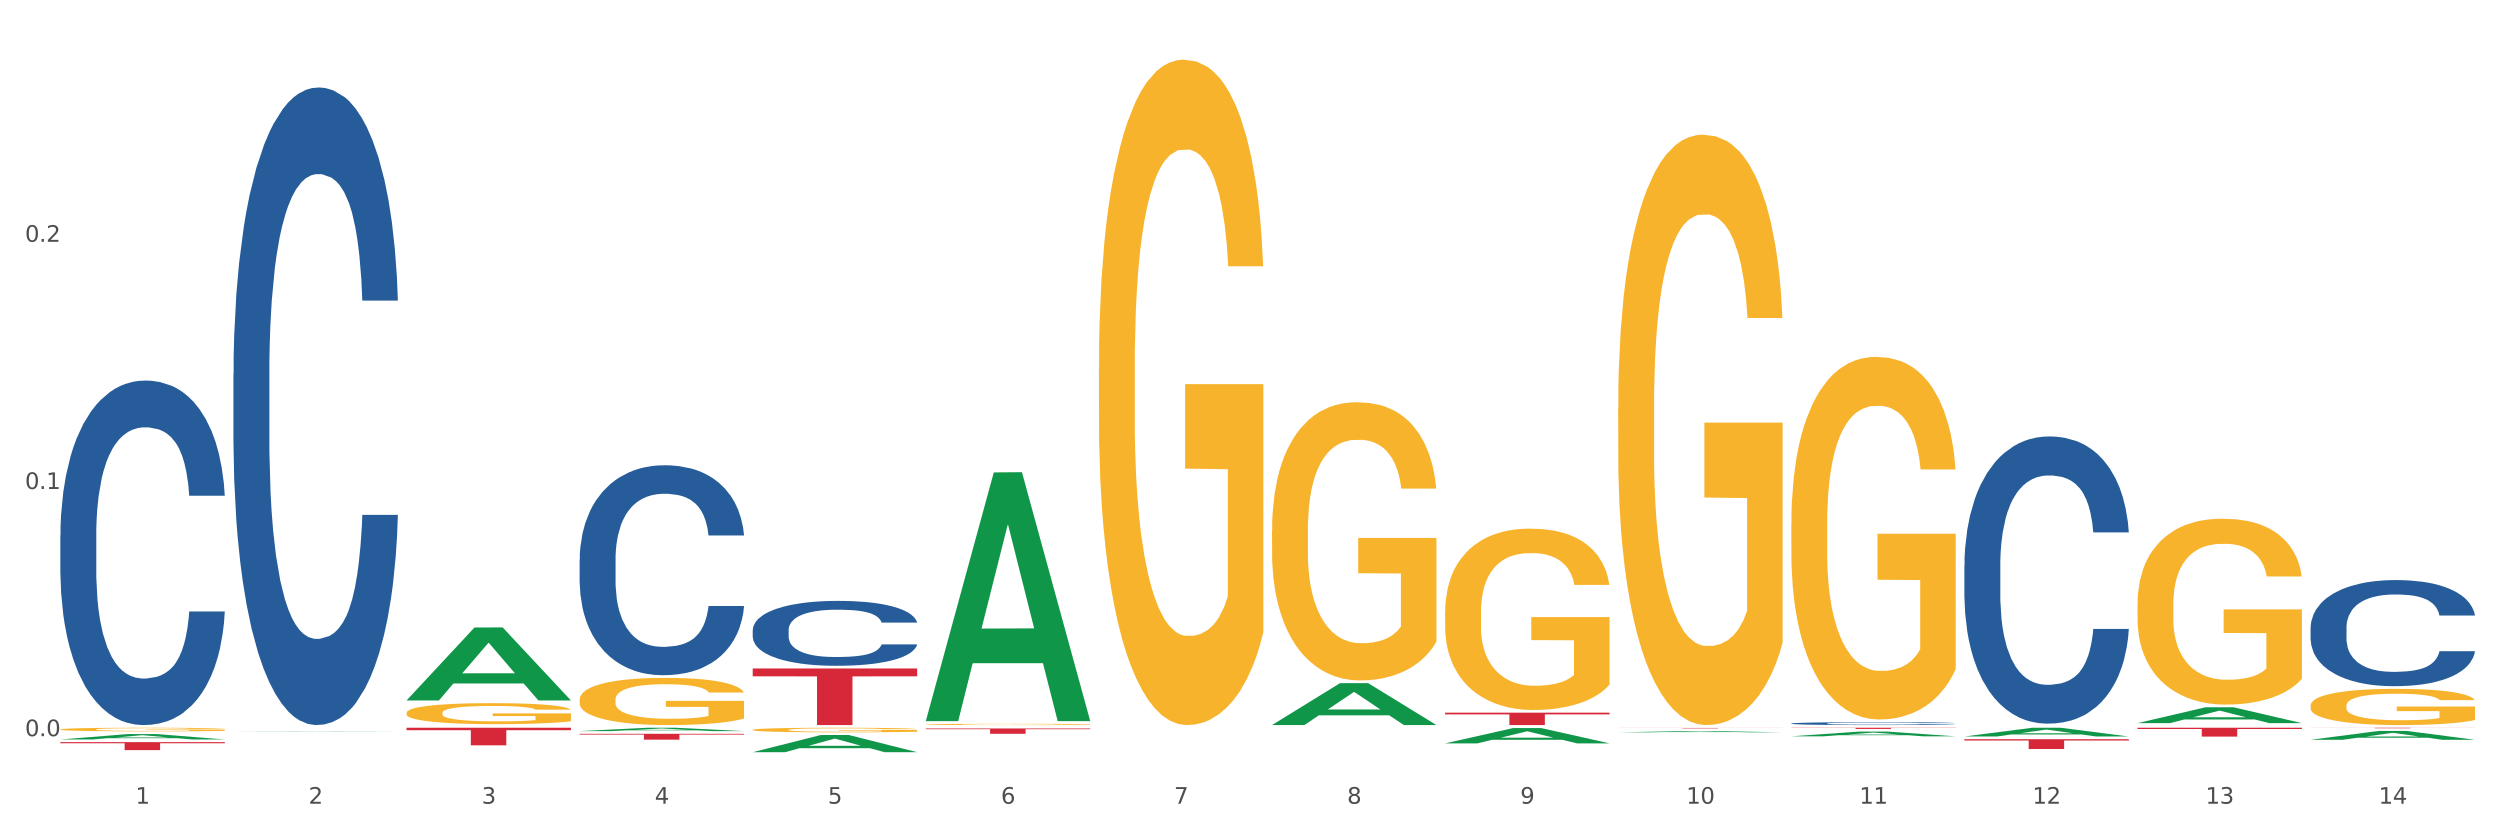 <?xml version="1.0" encoding="utf-8" standalone="no"?>
<!DOCTYPE svg PUBLIC "-//W3C//DTD SVG 1.1//EN"
  "http://www.w3.org/Graphics/SVG/1.1/DTD/svg11.dtd">
<svg xmlns:xlink="http://www.w3.org/1999/xlink" width="1080pt" height="360pt" viewBox="0 0 1080 360" xmlns="http://www.w3.org/2000/svg" version="1.1">
 <rect x="0" y="0" width="1080" height="360" fill="#333333" stroke="none"/>
 <defs>
  <style type="text/css">*{stroke-linejoin: round; stroke-linecap: butt}</style>
 </defs>
 <g id="figure_1">
  <g id="patch_1">
   <path d="M 0 360 
L 1080 360 
L 1080 0 
L 0 0 
z
" style="fill: #ffffff; stroke: #ffffff; stroke-linejoin: miter"/>
  </g>
  <g id="axes_1">
   <g id="matplotlib.axis_1">
    <g id="xtick_1">
     <g id="text_1">
      <!-- 1 -->
      <g style="fill: #4d4d4d" transform="translate(58.532 347.204) scale(0.096 -0.096)">
       <defs>
        <path id="DejaVuSans-31" d="M 794 531 
L 1825 531 
L 1825 4091 
L 703 3866 
L 703 4441 
L 1819 4666 
L 2450 4666 
L 2450 531 
L 3481 531 
L 3481 0 
L 794 0 
L 794 531 
z
" transform="scale(0.016)"/>
       </defs>
       <use xlink:href="#DejaVuSans-31"/>
      </g>
     </g>
    </g>
    <g id="xtick_2">
     <g id="text_2">
      <!-- 2 -->
      <g style="fill: #4d4d4d" transform="translate(133.308 347.204) scale(0.096 -0.096)">
       <defs>
        <path id="DejaVuSans-32" d="M 1228 531 
L 3431 531 
L 3431 0 
L 469 0 
L 469 531 
Q 828 903 1448 1529 
Q 2069 2156 2228 2338 
Q 2531 2678 2651 2914 
Q 2772 3150 2772 3378 
Q 2772 3750 2511 3984 
Q 2250 4219 1831 4219 
Q 1534 4219 1204 4116 
Q 875 4013 500 3803 
L 500 4441 
Q 881 4594 1212 4672 
Q 1544 4750 1819 4750 
Q 2544 4750 2975 4387 
Q 3406 4025 3406 3419 
Q 3406 3131 3298 2873 
Q 3191 2616 2906 2266 
Q 2828 2175 2409 1742 
Q 1991 1309 1228 531 
z
" transform="scale(0.016)"/>
       </defs>
       <use xlink:href="#DejaVuSans-32"/>
      </g>
     </g>
    </g>
    <g id="xtick_3">
     <g id="text_3">
      <!-- 3 -->
      <g style="fill: #4d4d4d" transform="translate(208.085 347.204) scale(0.096 -0.096)">
       <defs>
        <path id="DejaVuSans-33" d="M 2597 2516 
Q 3050 2419 3304 2112 
Q 3559 1806 3559 1356 
Q 3559 666 3084 287 
Q 2609 -91 1734 -91 
Q 1441 -91 1130 -33 
Q 819 25 488 141 
L 488 750 
Q 750 597 1062 519 
Q 1375 441 1716 441 
Q 2309 441 2620 675 
Q 2931 909 2931 1356 
Q 2931 1769 2642 2001 
Q 2353 2234 1838 2234 
L 1294 2234 
L 1294 2753 
L 1863 2753 
Q 2328 2753 2575 2939 
Q 2822 3125 2822 3475 
Q 2822 3834 2567 4026 
Q 2313 4219 1838 4219 
Q 1578 4219 1281 4162 
Q 984 4106 628 3988 
L 628 4550 
Q 988 4650 1302 4700 
Q 1616 4750 1894 4750 
Q 2613 4750 3031 4423 
Q 3450 4097 3450 3541 
Q 3450 3153 3228 2886 
Q 3006 2619 2597 2516 
z
" transform="scale(0.016)"/>
       </defs>
       <use xlink:href="#DejaVuSans-33"/>
      </g>
     </g>
    </g>
    <g id="xtick_4">
     <g id="text_4">
      <!-- 4 -->
      <g style="fill: #4d4d4d" transform="translate(282.862 347.204) scale(0.096 -0.096)">
       <defs>
        <path id="DejaVuSans-34" d="M 2419 4116 
L 825 1625 
L 2419 1625 
L 2419 4116 
z
M 2253 4666 
L 3047 4666 
L 3047 1625 
L 3713 1625 
L 3713 1100 
L 3047 1100 
L 3047 0 
L 2419 0 
L 2419 1100 
L 313 1100 
L 313 1709 
L 2253 4666 
z
" transform="scale(0.016)"/>
       </defs>
       <use xlink:href="#DejaVuSans-34"/>
      </g>
     </g>
    </g>
    <g id="xtick_5">
     <g id="text_5">
      <!-- 5 -->
      <g style="fill: #4d4d4d" transform="translate(357.638 347.204) scale(0.096 -0.096)">
       <defs>
        <path id="DejaVuSans-35" d="M 691 4666 
L 3169 4666 
L 3169 4134 
L 1269 4134 
L 1269 2991 
Q 1406 3038 1543 3061 
Q 1681 3084 1819 3084 
Q 2600 3084 3056 2656 
Q 3513 2228 3513 1497 
Q 3513 744 3044 326 
Q 2575 -91 1722 -91 
Q 1428 -91 1123 -41 
Q 819 9 494 109 
L 494 744 
Q 775 591 1075 516 
Q 1375 441 1709 441 
Q 2250 441 2565 725 
Q 2881 1009 2881 1497 
Q 2881 1984 2565 2268 
Q 2250 2553 1709 2553 
Q 1456 2553 1204 2497 
Q 953 2441 691 2322 
L 691 4666 
z
" transform="scale(0.016)"/>
       </defs>
       <use xlink:href="#DejaVuSans-35"/>
      </g>
     </g>
    </g>
    <g id="xtick_6">
     <g id="text_6">
      <!-- 6 -->
      <g style="fill: #4d4d4d" transform="translate(432.415 347.204) scale(0.096 -0.096)">
       <defs>
        <path id="DejaVuSans-36" d="M 2113 2584 
Q 1688 2584 1439 2293 
Q 1191 2003 1191 1497 
Q 1191 994 1439 701 
Q 1688 409 2113 409 
Q 2538 409 2786 701 
Q 3034 994 3034 1497 
Q 3034 2003 2786 2293 
Q 2538 2584 2113 2584 
z
M 3366 4563 
L 3366 3988 
Q 3128 4100 2886 4159 
Q 2644 4219 2406 4219 
Q 1781 4219 1451 3797 
Q 1122 3375 1075 2522 
Q 1259 2794 1537 2939 
Q 1816 3084 2150 3084 
Q 2853 3084 3261 2657 
Q 3669 2231 3669 1497 
Q 3669 778 3244 343 
Q 2819 -91 2113 -91 
Q 1303 -91 875 529 
Q 447 1150 447 2328 
Q 447 3434 972 4092 
Q 1497 4750 2381 4750 
Q 2619 4750 2861 4703 
Q 3103 4656 3366 4563 
z
" transform="scale(0.016)"/>
       </defs>
       <use xlink:href="#DejaVuSans-36"/>
      </g>
     </g>
    </g>
    <g id="xtick_7">
     <g id="text_7">
      <!-- 7 -->
      <g style="fill: #4d4d4d" transform="translate(507.191 347.204) scale(0.096 -0.096)">
       <defs>
        <path id="DejaVuSans-37" d="M 525 4666 
L 3525 4666 
L 3525 4397 
L 1831 0 
L 1172 0 
L 2766 4134 
L 525 4134 
L 525 4666 
z
" transform="scale(0.016)"/>
       </defs>
       <use xlink:href="#DejaVuSans-37"/>
      </g>
     </g>
    </g>
    <g id="xtick_8">
     <g id="text_8">
      <!-- 8 -->
      <g style="fill: #4d4d4d" transform="translate(581.968 347.204) scale(0.096 -0.096)">
       <defs>
        <path id="DejaVuSans-38" d="M 2034 2216 
Q 1584 2216 1326 1975 
Q 1069 1734 1069 1313 
Q 1069 891 1326 650 
Q 1584 409 2034 409 
Q 2484 409 2743 651 
Q 3003 894 3003 1313 
Q 3003 1734 2745 1975 
Q 2488 2216 2034 2216 
z
M 1403 2484 
Q 997 2584 770 2862 
Q 544 3141 544 3541 
Q 544 4100 942 4425 
Q 1341 4750 2034 4750 
Q 2731 4750 3128 4425 
Q 3525 4100 3525 3541 
Q 3525 3141 3298 2862 
Q 3072 2584 2669 2484 
Q 3125 2378 3379 2068 
Q 3634 1759 3634 1313 
Q 3634 634 3220 271 
Q 2806 -91 2034 -91 
Q 1263 -91 848 271 
Q 434 634 434 1313 
Q 434 1759 690 2068 
Q 947 2378 1403 2484 
z
M 1172 3481 
Q 1172 3119 1398 2916 
Q 1625 2713 2034 2713 
Q 2441 2713 2670 2916 
Q 2900 3119 2900 3481 
Q 2900 3844 2670 4047 
Q 2441 4250 2034 4250 
Q 1625 4250 1398 4047 
Q 1172 3844 1172 3481 
z
" transform="scale(0.016)"/>
       </defs>
       <use xlink:href="#DejaVuSans-38"/>
      </g>
     </g>
    </g>
    <g id="xtick_9">
     <g id="text_9">
      <!-- 9 -->
      <g style="fill: #4d4d4d" transform="translate(656.744 347.204) scale(0.096 -0.096)">
       <defs>
        <path id="DejaVuSans-39" d="M 703 97 
L 703 672 
Q 941 559 1184 500 
Q 1428 441 1663 441 
Q 2288 441 2617 861 
Q 2947 1281 2994 2138 
Q 2813 1869 2534 1725 
Q 2256 1581 1919 1581 
Q 1219 1581 811 2004 
Q 403 2428 403 3163 
Q 403 3881 828 4315 
Q 1253 4750 1959 4750 
Q 2769 4750 3195 4129 
Q 3622 3509 3622 2328 
Q 3622 1225 3098 567 
Q 2575 -91 1691 -91 
Q 1453 -91 1209 -44 
Q 966 3 703 97 
z
M 1959 2075 
Q 2384 2075 2632 2365 
Q 2881 2656 2881 3163 
Q 2881 3666 2632 3958 
Q 2384 4250 1959 4250 
Q 1534 4250 1286 3958 
Q 1038 3666 1038 3163 
Q 1038 2656 1286 2365 
Q 1534 2075 1959 2075 
z
" transform="scale(0.016)"/>
       </defs>
       <use xlink:href="#DejaVuSans-39"/>
      </g>
     </g>
    </g>
    <g id="xtick_10">
     <g id="text_10">
      <!-- 10 -->
      <g style="fill: #4d4d4d" transform="translate(728.467 347.204) scale(0.096 -0.096)">
       <defs>
        <path id="DejaVuSans-30" d="M 2034 4250 
Q 1547 4250 1301 3770 
Q 1056 3291 1056 2328 
Q 1056 1369 1301 889 
Q 1547 409 2034 409 
Q 2525 409 2770 889 
Q 3016 1369 3016 2328 
Q 3016 3291 2770 3770 
Q 2525 4250 2034 4250 
z
M 2034 4750 
Q 2819 4750 3233 4129 
Q 3647 3509 3647 2328 
Q 3647 1150 3233 529 
Q 2819 -91 2034 -91 
Q 1250 -91 836 529 
Q 422 1150 422 2328 
Q 422 3509 836 4129 
Q 1250 4750 2034 4750 
z
" transform="scale(0.016)"/>
       </defs>
       <use xlink:href="#DejaVuSans-31"/>
       <use xlink:href="#DejaVuSans-30" transform="translate(63.623 0)"/>
      </g>
     </g>
    </g>
    <g id="xtick_11">
     <g id="text_11">
      <!-- 11 -->
      <g style="fill: #4d4d4d" transform="translate(803.243 347.204) scale(0.096 -0.096)">
       <use xlink:href="#DejaVuSans-31"/>
       <use xlink:href="#DejaVuSans-31" transform="translate(63.623 0)"/>
      </g>
     </g>
    </g>
    <g id="xtick_12">
     <g id="text_12">
      <!-- 12 -->
      <g style="fill: #4d4d4d" transform="translate(878.02 347.204) scale(0.096 -0.096)">
       <use xlink:href="#DejaVuSans-31"/>
       <use xlink:href="#DejaVuSans-32" transform="translate(63.623 0)"/>
      </g>
     </g>
    </g>
    <g id="xtick_13">
     <g id="text_13">
      <!-- 13 -->
      <g style="fill: #4d4d4d" transform="translate(952.797 347.204) scale(0.096 -0.096)">
       <use xlink:href="#DejaVuSans-31"/>
       <use xlink:href="#DejaVuSans-33" transform="translate(63.623 0)"/>
      </g>
     </g>
    </g>
    <g id="xtick_14">
     <g id="text_14">
      <!-- 14 -->
      <g style="fill: #4d4d4d" transform="translate(1027.573 347.204) scale(0.096 -0.096)">
       <use xlink:href="#DejaVuSans-31"/>
       <use xlink:href="#DejaVuSans-34" transform="translate(63.623 0)"/>
      </g>
     </g>
    </g>
    <g id="xtick_15"/>
    <g id="xtick_16"/>
    <g id="xtick_17"/>
    <g id="xtick_18"/>
    <g id="xtick_19"/>
    <g id="xtick_20"/>
    <g id="xtick_21"/>
    <g id="xtick_22"/>
    <g id="xtick_23"/>
    <g id="xtick_24"/>
    <g id="xtick_25"/>
    <g id="xtick_26"/>
    <g id="xtick_27"/>
   </g>
   <g id="matplotlib.axis_2">
    <g id="ytick_1">
     <g id="text_15">
      <!-- 0.0 -->
      <g style="fill: #4d4d4d" transform="translate(10.8 318.032) scale(0.096 -0.096)">
       <defs>
        <path id="DejaVuSans-2e" d="M 684 794 
L 1344 794 
L 1344 0 
L 684 0 
L 684 794 
z
" transform="scale(0.016)"/>
       </defs>
       <use xlink:href="#DejaVuSans-30"/>
       <use xlink:href="#DejaVuSans-2e" transform="translate(63.623 0)"/>
       <use xlink:href="#DejaVuSans-30" transform="translate(95.41 0)"/>
      </g>
     </g>
    </g>
    <g id="ytick_2">
     <g id="text_16">
      <!-- 0.1 -->
      <g style="fill: #4d4d4d" transform="translate(10.8 211.241) scale(0.096 -0.096)">
       <use xlink:href="#DejaVuSans-30"/>
       <use xlink:href="#DejaVuSans-2e" transform="translate(63.623 0)"/>
       <use xlink:href="#DejaVuSans-31" transform="translate(95.41 0)"/>
      </g>
     </g>
    </g>
    <g id="ytick_3">
     <g id="text_17">
      <!-- 0.2 -->
      <g style="fill: #4d4d4d" transform="translate(10.8 104.45) scale(0.096 -0.096)">
       <use xlink:href="#DejaVuSans-30"/>
       <use xlink:href="#DejaVuSans-2e" transform="translate(63.623 0)"/>
       <use xlink:href="#DejaVuSans-32" transform="translate(95.41 0)"/>
      </g>
     </g>
    </g>
    <g id="ytick_4"/>
    <g id="ytick_5"/>
    <g id="ytick_6"/>
   </g>
   <g id="PolyCollection_1">
    <path d="M 26.067 319.451 
L 26.14 319.449 
L 55.434 317.106 
L 67.591 317.104 
L 97.105 319.455 
L 83.044 319.455 
L 76.672 318.908 
L 46.426 318.908 
L 46.207 318.916 
L 40.055 319.455 
L 26.067 319.455 
L 26.067 319.451 
L 50.234 318.581 
L 72.864 318.579 
L 61.659 317.605 
L 61.513 317.601 
L 61.366 317.607 
L 50.161 318.579 
L 50.234 318.581 
L 26.067 319.451 
z
" clip-path="url(#pd8a776e18e)" style="fill: #109648"/>
    <path d="M 923.386 314.385 
L 994.423 314.385 
L 994.423 314.916 
L 966.48 314.92 
L 966.48 318.209 
L 951.161 318.209 
L 951.161 314.92 
L 923.386 314.916 
L 923.386 314.388 
L 923.386 314.385 
z
" clip-path="url(#pd8a776e18e)" style="fill: #d62839"/>
    <path d="M 848.609 319.321 
L 919.647 319.321 
L 919.647 319.912 
L 891.703 319.916 
L 891.703 323.573 
L 876.385 323.573 
L 876.385 319.916 
L 848.609 319.912 
L 848.609 319.325 
L 848.609 319.321 
z
" clip-path="url(#pd8a776e18e)" style="fill: #d62839"/>
    <path d="M 773.833 314.385 
L 844.87 314.385 
L 844.87 314.454 
L 816.927 314.455 
L 816.927 314.885 
L 801.608 314.885 
L 801.608 314.455 
L 773.833 314.454 
L 773.833 314.385 
L 773.833 314.385 
z
" clip-path="url(#pd8a776e18e)" style="fill: #d62839"/>
    <path d="M 699.056 314.47 
L 770.094 314.47 
L 770.094 314.497 
L 742.15 314.497 
L 742.15 314.661 
L 726.831 314.661 
L 726.831 314.497 
L 699.056 314.497 
L 699.056 314.47 
L 699.056 314.47 
z
" clip-path="url(#pd8a776e18e)" style="fill: #d62839"/>
    <path d="M 624.279 307.876 
L 695.317 307.876 
L 695.317 308.62 
L 667.373 308.626 
L 667.373 313.23 
L 652.055 313.23 
L 652.055 308.626 
L 624.279 308.62 
L 624.279 307.882 
L 624.279 307.876 
z
" clip-path="url(#pd8a776e18e)" style="fill: #d62839"/>
    <path d="M 399.95 314.689 
L 470.988 314.689 
L 470.988 315.012 
L 443.044 315.014 
L 443.044 317.013 
L 427.725 317.013 
L 427.725 315.014 
L 399.95 315.012 
L 399.95 314.691 
L 399.95 314.689 
z
" clip-path="url(#pd8a776e18e)" style="fill: #d62839"/>
    <path d="M 325.173 288.776 
L 396.211 288.776 
L 396.211 292.175 
L 368.267 292.198 
L 368.267 313.23 
L 352.949 313.23 
L 352.949 292.198 
L 325.173 292.175 
L 325.173 288.799 
L 325.173 288.776 
z
" clip-path="url(#pd8a776e18e)" style="fill: #d62839"/>
    <path d="M 250.397 316.994 
L 321.434 316.994 
L 321.434 317.348 
L 293.491 317.351 
L 293.491 319.54 
L 278.172 319.54 
L 278.172 317.351 
L 250.397 317.348 
L 250.397 316.997 
L 250.397 316.994 
z
" clip-path="url(#pd8a776e18e)" style="fill: #d62839"/>
    <path d="M 175.62 314.385 
L 246.658 314.385 
L 246.658 315.44 
L 218.714 315.447 
L 218.714 321.975 
L 203.396 321.975 
L 203.396 315.447 
L 175.62 315.44 
L 175.62 314.392 
L 175.62 314.385 
z
" clip-path="url(#pd8a776e18e)" style="fill: #d62839"/>
    <path d="M 26.067 320.61 
L 97.105 320.61 
L 97.105 321.091 
L 69.161 321.094 
L 69.161 324.07 
L 53.842 324.07 
L 53.842 321.094 
L 26.067 321.091 
L 26.067 320.613 
L 26.067 320.61 
z
" clip-path="url(#pd8a776e18e)" style="fill: #d62839"/>
    <path d="M 26.067 231.27 
L 26.151 231.134 
L 26.151 227.329 
L 26.403 222.164 
L 27.327 212.649 
L 28.502 205.445 
L 30.517 197.018 
L 31.609 193.484 
L 33.036 189.543 
L 35.975 183.154 
L 39.334 177.718 
L 41.685 174.727 
L 43.449 172.824 
L 47.395 169.426 
L 49.662 167.931 
L 52.013 166.708 
L 54.029 165.893 
L 57.387 164.941 
L 60.074 164.533 
L 63.181 164.397 
L 65.784 164.533 
L 69.227 165.077 
L 74.265 166.708 
L 76.196 167.66 
L 78.799 169.291 
L 81.487 171.465 
L 83.67 173.64 
L 86.189 176.766 
L 88.792 180.844 
L 91.311 186.009 
L 93.074 190.766 
L 94.502 195.795 
L 95.761 201.911 
L 96.685 208.572 
L 97.105 214.144 
L 81.738 214.144 
L 81.319 209.115 
L 80.479 203.678 
L 79.639 200.009 
L 78.716 197.018 
L 77.288 193.62 
L 76.029 191.446 
L 73.929 188.863 
L 71.998 187.232 
L 70.403 186.281 
L 68.471 185.465 
L 64.357 184.65 
L 61.418 184.65 
L 59.571 184.921 
L 57.303 185.601 
L 55.372 186.552 
L 53.105 188.183 
L 51.342 189.95 
L 49.578 192.261 
L 48.571 193.892 
L 47.059 196.882 
L 46.052 199.329 
L 44.708 203.543 
L 43.952 206.533 
L 42.609 214.28 
L 42.021 219.989 
L 41.769 223.931 
L 41.601 228.28 
L 41.601 249.484 
L 42.105 258.998 
L 42.525 263.076 
L 43.197 267.697 
L 44.456 273.677 
L 46.304 279.522 
L 48.235 283.736 
L 49.83 286.318 
L 51.342 288.221 
L 52.853 289.716 
L 54.7 291.075 
L 56.212 291.891 
L 58.479 292.706 
L 61.166 293.114 
L 63.265 293.114 
L 67.548 292.434 
L 69.479 291.755 
L 71.326 290.803 
L 73.342 289.308 
L 74.937 287.677 
L 75.861 286.454 
L 77.372 283.872 
L 78.548 281.153 
L 79.555 278.027 
L 80.227 275.309 
L 80.983 271.231 
L 81.57 266.61 
L 81.738 264.163 
L 97.105 264.163 
L 96.769 269.056 
L 96.181 273.813 
L 95.006 280.202 
L 94.082 283.872 
L 92.654 288.357 
L 91.143 292.163 
L 89.044 296.376 
L 87.112 299.502 
L 85.097 302.221 
L 82.914 304.667 
L 78.967 308.065 
L 77.54 309.017 
L 74.517 310.648 
L 72.166 311.599 
L 68.723 312.551 
L 65.197 313.094 
L 61.502 313.23 
L 58.227 312.958 
L 54.616 312.143 
L 52.349 311.327 
L 49.83 310.104 
L 46.891 308.201 
L 44.12 305.891 
L 41.517 303.172 
L 39.082 300.046 
L 36.815 296.512 
L 33.876 290.668 
L 31.693 284.959 
L 30.098 279.658 
L 29.006 275.173 
L 27.914 269.464 
L 27.327 265.522 
L 26.403 256.008 
L 26.067 247.173 
L 26.067 231.27 
z
" clip-path="url(#pd8a776e18e)" style="fill: #255c99"/>
    <path d="M 100.844 161.547 
L 100.928 161.296 
L 100.928 154.253 
L 101.179 144.694 
L 102.103 127.085 
L 103.279 113.754 
L 105.294 98.158 
L 106.386 91.617 
L 107.813 84.322 
L 110.752 72.5 
L 114.111 62.438 
L 116.462 56.904 
L 118.225 53.382 
L 122.172 47.094 
L 124.439 44.327 
L 126.79 42.063 
L 128.805 40.553 
L 132.164 38.792 
L 134.851 38.038 
L 137.958 37.786 
L 140.561 38.038 
L 144.004 39.044 
L 149.042 42.063 
L 150.973 43.823 
L 153.576 46.842 
L 156.263 50.867 
L 158.446 54.891 
L 160.965 60.677 
L 163.568 68.223 
L 166.087 77.782 
L 167.851 86.586 
L 169.278 95.894 
L 170.538 107.213 
L 171.461 119.539 
L 171.881 129.853 
L 156.515 129.853 
L 156.095 120.545 
L 155.255 110.483 
L 154.416 103.692 
L 153.492 98.158 
L 152.065 91.869 
L 150.805 87.844 
L 148.706 83.065 
L 146.775 80.046 
L 145.179 78.285 
L 143.248 76.776 
L 139.133 75.267 
L 136.194 75.267 
L 134.347 75.77 
L 132.08 77.028 
L 130.149 78.788 
L 127.882 81.807 
L 126.118 85.077 
L 124.355 89.353 
L 123.347 92.372 
L 121.836 97.906 
L 120.828 102.434 
L 119.485 110.232 
L 118.729 115.766 
L 117.385 130.104 
L 116.798 140.669 
L 116.546 147.964 
L 116.378 156.013 
L 116.378 195.255 
L 116.882 212.863 
L 117.301 220.409 
L 117.973 228.962 
L 119.233 240.03 
L 121.08 250.847 
L 123.011 258.645 
L 124.607 263.424 
L 126.118 266.946 
L 127.63 269.713 
L 129.477 272.228 
L 130.988 273.737 
L 133.256 275.247 
L 135.943 276.001 
L 138.042 276.001 
L 142.324 274.744 
L 144.256 273.486 
L 146.103 271.725 
L 148.118 268.958 
L 149.713 265.939 
L 150.637 263.676 
L 152.149 258.896 
L 153.324 253.865 
L 154.332 248.08 
L 155.004 243.049 
L 155.759 235.502 
L 156.347 226.95 
L 156.515 222.422 
L 171.881 222.422 
L 171.545 231.478 
L 170.958 240.282 
L 169.782 252.104 
L 168.858 258.896 
L 167.431 267.197 
L 165.919 274.241 
L 163.82 282.038 
L 161.889 287.824 
L 159.874 292.855 
L 157.691 297.383 
L 153.744 303.672 
L 152.317 305.432 
L 149.294 308.451 
L 146.943 310.212 
L 143.5 311.973 
L 139.973 312.979 
L 136.278 313.23 
L 133.004 312.727 
L 129.393 311.218 
L 127.126 309.709 
L 124.607 307.445 
L 121.668 303.923 
L 118.897 299.647 
L 116.294 294.616 
L 113.859 288.83 
L 111.592 282.29 
L 108.653 271.474 
L 106.469 260.909 
L 104.874 251.098 
L 103.782 242.797 
L 102.691 232.232 
L 102.103 224.937 
L 101.179 207.329 
L 100.844 190.978 
L 100.844 161.547 
z
" clip-path="url(#pd8a776e18e)" style="fill: #255c99"/>
    <path d="M 250.397 241.744 
L 250.481 241.661 
L 250.481 239.342 
L 250.733 236.194 
L 251.656 230.396 
L 252.832 226.006 
L 254.847 220.87 
L 255.939 218.717 
L 257.366 216.315 
L 260.305 212.421 
L 263.664 209.108 
L 266.015 207.286 
L 267.778 206.126 
L 271.725 204.055 
L 273.992 203.144 
L 276.343 202.399 
L 278.358 201.902 
L 281.717 201.322 
L 284.404 201.073 
L 287.511 200.991 
L 290.114 201.073 
L 293.557 201.405 
L 298.595 202.399 
L 300.526 202.978 
L 303.129 203.972 
L 305.816 205.298 
L 307.999 206.623 
L 310.518 208.528 
L 313.121 211.013 
L 315.641 214.161 
L 317.404 217.06 
L 318.831 220.125 
L 320.091 223.852 
L 321.015 227.911 
L 321.434 231.307 
L 306.068 231.307 
L 305.648 228.242 
L 304.809 224.929 
L 303.969 222.693 
L 303.045 220.87 
L 301.618 218.8 
L 300.358 217.474 
L 298.259 215.9 
L 296.328 214.906 
L 294.732 214.327 
L 292.801 213.83 
L 288.687 213.333 
L 285.748 213.333 
L 283.9 213.498 
L 281.633 213.912 
L 279.702 214.492 
L 277.435 215.486 
L 275.671 216.563 
L 273.908 217.971 
L 272.9 218.965 
L 271.389 220.787 
L 270.381 222.278 
L 269.038 224.846 
L 268.282 226.669 
L 266.939 231.39 
L 266.351 234.869 
L 266.099 237.271 
L 265.931 239.922 
L 265.931 252.844 
L 266.435 258.642 
L 266.855 261.127 
L 267.526 263.943 
L 268.786 267.588 
L 270.633 271.15 
L 272.564 273.717 
L 274.16 275.291 
L 275.671 276.451 
L 277.183 277.362 
L 279.03 278.19 
L 280.542 278.687 
L 282.809 279.184 
L 285.496 279.433 
L 287.595 279.433 
L 291.877 279.019 
L 293.809 278.605 
L 295.656 278.025 
L 297.671 277.114 
L 299.267 276.12 
L 300.19 275.374 
L 301.702 273.8 
L 302.877 272.144 
L 303.885 270.239 
L 304.557 268.582 
L 305.312 266.097 
L 305.9 263.281 
L 306.068 261.79 
L 321.434 261.79 
L 321.099 264.772 
L 320.511 267.671 
L 319.335 271.564 
L 318.412 273.8 
L 316.984 276.534 
L 315.473 278.853 
L 313.373 281.421 
L 311.442 283.326 
L 309.427 284.983 
L 307.244 286.474 
L 303.297 288.544 
L 301.87 289.124 
L 298.847 290.118 
L 296.496 290.698 
L 293.053 291.278 
L 289.526 291.609 
L 285.832 291.692 
L 282.557 291.526 
L 278.946 291.029 
L 276.679 290.532 
L 274.16 289.787 
L 271.221 288.627 
L 268.45 287.219 
L 265.847 285.563 
L 263.412 283.657 
L 261.145 281.504 
L 258.206 277.942 
L 256.023 274.463 
L 254.427 271.232 
L 253.336 268.499 
L 252.244 265.02 
L 251.656 262.618 
L 250.733 256.82 
L 250.397 251.436 
L 250.397 241.744 
z
" clip-path="url(#pd8a776e18e)" style="fill: #255c99"/>
    <path d="M 325.173 272.182 
L 325.257 272.156 
L 325.257 271.439 
L 325.509 270.466 
L 326.433 268.674 
L 327.608 267.316 
L 329.624 265.729 
L 330.715 265.063 
L 332.143 264.321 
L 335.082 263.117 
L 338.44 262.093 
L 340.791 261.53 
L 342.555 261.171 
L 346.501 260.531 
L 348.769 260.249 
L 351.12 260.019 
L 353.135 259.865 
L 356.494 259.686 
L 359.181 259.609 
L 362.288 259.584 
L 364.891 259.609 
L 368.333 259.712 
L 373.371 260.019 
L 375.303 260.198 
L 377.906 260.505 
L 380.593 260.915 
L 382.776 261.325 
L 385.295 261.914 
L 387.898 262.682 
L 390.417 263.655 
L 392.18 264.551 
L 393.608 265.498 
L 394.867 266.651 
L 395.791 267.905 
L 396.211 268.955 
L 380.845 268.955 
L 380.425 268.008 
L 379.585 266.984 
L 378.745 266.292 
L 377.822 265.729 
L 376.394 265.089 
L 375.135 264.679 
L 373.036 264.193 
L 371.104 263.885 
L 369.509 263.706 
L 367.578 263.552 
L 363.463 263.399 
L 360.524 263.399 
L 358.677 263.45 
L 356.41 263.578 
L 354.478 263.757 
L 352.211 264.065 
L 350.448 264.397 
L 348.685 264.833 
L 347.677 265.14 
L 346.165 265.703 
L 345.158 266.164 
L 343.814 266.958 
L 343.059 267.521 
L 341.715 268.981 
L 341.127 270.056 
L 340.875 270.799 
L 340.707 271.618 
L 340.707 275.613 
L 341.211 277.405 
L 341.631 278.173 
L 342.303 279.044 
L 343.562 280.171 
L 345.41 281.272 
L 347.341 282.065 
L 348.936 282.552 
L 350.448 282.91 
L 351.959 283.192 
L 353.807 283.448 
L 355.318 283.602 
L 357.585 283.755 
L 360.272 283.832 
L 362.371 283.832 
L 366.654 283.704 
L 368.585 283.576 
L 370.433 283.397 
L 372.448 283.115 
L 374.043 282.808 
L 374.967 282.578 
L 376.478 282.091 
L 377.654 281.579 
L 378.661 280.99 
L 379.333 280.478 
L 380.089 279.71 
L 380.677 278.839 
L 380.845 278.378 
L 396.211 278.378 
L 395.875 279.3 
L 395.287 280.196 
L 394.112 281.4 
L 393.188 282.091 
L 391.761 282.936 
L 390.249 283.653 
L 388.15 284.447 
L 386.219 285.036 
L 384.203 285.548 
L 382.02 286.009 
L 378.074 286.649 
L 376.646 286.828 
L 373.623 287.135 
L 371.272 287.315 
L 367.829 287.494 
L 364.303 287.596 
L 360.608 287.622 
L 357.333 287.571 
L 353.723 287.417 
L 351.456 287.263 
L 348.936 287.033 
L 345.998 286.675 
L 343.227 286.239 
L 340.624 285.727 
L 338.188 285.138 
L 335.921 284.472 
L 332.982 283.371 
L 330.799 282.296 
L 329.204 281.297 
L 328.112 280.452 
L 327.021 279.377 
L 326.433 278.634 
L 325.509 276.842 
L 325.173 275.177 
L 325.173 272.182 
z
" clip-path="url(#pd8a776e18e)" style="fill: #255c99"/>
    <path d="M 773.833 312.542 
L 773.917 312.541 
L 773.917 312.509 
L 774.168 312.466 
L 775.092 312.386 
L 776.268 312.326 
L 778.283 312.255 
L 779.375 312.225 
L 780.802 312.192 
L 783.741 312.139 
L 787.1 312.093 
L 789.451 312.068 
L 791.214 312.052 
L 795.161 312.023 
L 797.428 312.011 
L 799.779 312.001 
L 801.794 311.994 
L 805.153 311.986 
L 807.84 311.982 
L 810.947 311.981 
L 813.55 311.982 
L 816.993 311.987 
L 822.031 312.001 
L 823.962 312.009 
L 826.565 312.022 
L 829.252 312.041 
L 831.435 312.059 
L 833.954 312.085 
L 836.557 312.119 
L 839.076 312.163 
L 840.84 312.203 
L 842.267 312.245 
L 843.527 312.296 
L 844.45 312.352 
L 844.87 312.399 
L 829.504 312.399 
L 829.084 312.357 
L 828.244 312.311 
L 827.405 312.28 
L 826.481 312.255 
L 825.054 312.227 
L 823.794 312.208 
L 821.695 312.187 
L 819.764 312.173 
L 818.168 312.165 
L 816.237 312.158 
L 812.122 312.151 
L 809.184 312.151 
L 807.336 312.154 
L 805.069 312.159 
L 803.138 312.167 
L 800.871 312.181 
L 799.107 312.196 
L 797.344 312.215 
L 796.336 312.229 
L 794.825 312.254 
L 793.817 312.274 
L 792.474 312.31 
L 791.718 312.335 
L 790.374 312.4 
L 789.787 312.448 
L 789.535 312.481 
L 789.367 312.517 
L 789.367 312.695 
L 789.871 312.775 
L 790.291 312.809 
L 790.962 312.848 
L 792.222 312.898 
L 794.069 312.947 
L 796 312.983 
L 797.596 313.004 
L 799.107 313.02 
L 800.619 313.033 
L 802.466 313.044 
L 803.977 313.051 
L 806.245 313.058 
L 808.932 313.062 
L 811.031 313.062 
L 815.313 313.056 
L 817.245 313.05 
L 819.092 313.042 
L 821.107 313.03 
L 822.703 313.016 
L 823.626 313.006 
L 825.138 312.984 
L 826.313 312.961 
L 827.321 312.935 
L 827.993 312.912 
L 828.748 312.878 
L 829.336 312.839 
L 829.504 312.819 
L 844.87 312.819 
L 844.534 312.86 
L 843.947 312.9 
L 842.771 312.953 
L 841.847 312.984 
L 840.42 313.022 
L 838.909 313.054 
L 836.809 313.089 
L 834.878 313.115 
L 832.863 313.138 
L 830.68 313.158 
L 826.733 313.187 
L 825.306 313.195 
L 822.283 313.209 
L 819.932 313.217 
L 816.489 313.225 
L 812.962 313.229 
L 809.267 313.23 
L 805.993 313.228 
L 802.382 313.221 
L 800.115 313.214 
L 797.596 313.204 
L 794.657 313.188 
L 791.886 313.169 
L 789.283 313.146 
L 786.848 313.12 
L 784.581 313.09 
L 781.642 313.041 
L 779.459 312.993 
L 777.863 312.949 
L 776.772 312.911 
L 775.68 312.863 
L 775.092 312.83 
L 774.168 312.75 
L 773.833 312.676 
L 773.833 312.542 
z
" clip-path="url(#pd8a776e18e)" style="fill: #255c99"/>
    <path d="M 848.609 244.286 
L 848.693 244.172 
L 848.693 240.999 
L 848.945 236.693 
L 849.869 228.761 
L 851.044 222.755 
L 853.06 215.73 
L 854.151 212.783 
L 855.579 209.497 
L 858.517 204.171 
L 861.876 199.639 
L 864.227 197.146 
L 865.991 195.559 
L 869.937 192.726 
L 872.204 191.48 
L 874.556 190.46 
L 876.571 189.78 
L 879.93 188.987 
L 882.617 188.647 
L 885.723 188.534 
L 888.326 188.647 
L 891.769 189.1 
L 896.807 190.46 
L 898.739 191.253 
L 901.342 192.613 
L 904.029 194.426 
L 906.212 196.239 
L 908.731 198.845 
L 911.334 202.245 
L 913.853 206.551 
L 915.616 210.517 
L 917.044 214.71 
L 918.303 219.809 
L 919.227 225.362 
L 919.647 230.008 
L 904.281 230.008 
L 903.861 225.815 
L 903.021 221.282 
L 902.181 218.223 
L 901.258 215.73 
L 899.83 212.897 
L 898.571 211.084 
L 896.471 208.931 
L 894.54 207.571 
L 892.945 206.778 
L 891.013 206.098 
L 886.899 205.418 
L 883.96 205.418 
L 882.113 205.645 
L 879.846 206.211 
L 877.914 207.004 
L 875.647 208.364 
L 873.884 209.837 
L 872.12 211.764 
L 871.113 213.123 
L 869.601 215.616 
L 868.594 217.656 
L 867.25 221.169 
L 866.495 223.662 
L 865.151 230.121 
L 864.563 234.88 
L 864.311 238.167 
L 864.143 241.793 
L 864.143 259.47 
L 864.647 267.402 
L 865.067 270.802 
L 865.739 274.655 
L 866.998 279.641 
L 868.846 284.513 
L 870.777 288.026 
L 872.372 290.179 
L 873.884 291.766 
L 875.395 293.012 
L 877.243 294.145 
L 878.754 294.825 
L 881.021 295.505 
L 883.708 295.845 
L 885.807 295.845 
L 890.09 295.278 
L 892.021 294.712 
L 893.868 293.919 
L 895.884 292.672 
L 897.479 291.312 
L 898.403 290.292 
L 899.914 288.139 
L 901.09 285.873 
L 902.097 283.267 
L 902.769 281 
L 903.525 277.601 
L 904.113 273.748 
L 904.281 271.708 
L 919.647 271.708 
L 919.311 275.788 
L 918.723 279.754 
L 917.548 285.08 
L 916.624 288.139 
L 915.197 291.879 
L 913.685 295.052 
L 911.586 298.565 
L 909.655 301.171 
L 907.639 303.437 
L 905.456 305.477 
L 901.51 308.31 
L 900.082 309.103 
L 897.059 310.463 
L 894.708 311.256 
L 891.265 312.049 
L 887.739 312.503 
L 884.044 312.616 
L 880.769 312.389 
L 877.159 311.709 
L 874.891 311.029 
L 872.372 310.01 
L 869.433 308.423 
L 866.662 306.497 
L 864.059 304.23 
L 861.624 301.624 
L 859.357 298.678 
L 856.418 293.805 
L 854.235 289.046 
L 852.64 284.627 
L 851.548 280.887 
L 850.456 276.128 
L 849.869 272.842 
L 848.945 264.909 
L 848.609 257.544 
L 848.609 244.286 
z
" clip-path="url(#pd8a776e18e)" style="fill: #255c99"/>
    <path d="M 998.162 271.188 
L 998.246 271.146 
L 998.246 269.974 
L 998.498 268.383 
L 999.422 265.452 
L 1000.597 263.233 
L 1002.613 260.638 
L 1003.704 259.549 
L 1005.132 258.335 
L 1008.071 256.367 
L 1011.429 254.693 
L 1013.78 253.772 
L 1015.544 253.185 
L 1019.49 252.139 
L 1021.758 251.678 
L 1024.109 251.301 
L 1026.124 251.05 
L 1029.483 250.757 
L 1032.17 250.632 
L 1035.277 250.59 
L 1037.88 250.632 
L 1041.322 250.799 
L 1046.36 251.301 
L 1048.292 251.595 
L 1050.895 252.097 
L 1053.582 252.767 
L 1055.765 253.437 
L 1058.284 254.4 
L 1060.887 255.655 
L 1063.406 257.246 
L 1065.169 258.712 
L 1066.597 260.261 
L 1067.856 262.145 
L 1068.78 264.196 
L 1069.2 265.913 
L 1053.834 265.913 
L 1053.414 264.364 
L 1052.574 262.689 
L 1051.734 261.559 
L 1050.811 260.638 
L 1049.383 259.591 
L 1048.124 258.921 
L 1046.025 258.126 
L 1044.093 257.623 
L 1042.498 257.33 
L 1040.567 257.079 
L 1036.452 256.828 
L 1033.513 256.828 
L 1031.666 256.911 
L 1029.399 257.121 
L 1027.467 257.414 
L 1025.2 257.916 
L 1023.437 258.461 
L 1021.674 259.172 
L 1020.666 259.675 
L 1019.155 260.596 
L 1018.147 261.349 
L 1016.803 262.647 
L 1016.048 263.568 
L 1014.704 265.954 
L 1014.116 267.713 
L 1013.864 268.927 
L 1013.697 270.267 
L 1013.697 276.798 
L 1014.2 279.728 
L 1014.62 280.984 
L 1015.292 282.408 
L 1016.551 284.25 
L 1018.399 286.05 
L 1020.33 287.348 
L 1021.925 288.143 
L 1023.437 288.729 
L 1024.948 289.19 
L 1026.796 289.609 
L 1028.307 289.86 
L 1030.574 290.111 
L 1033.261 290.237 
L 1035.361 290.237 
L 1039.643 290.027 
L 1041.574 289.818 
L 1043.422 289.525 
L 1045.437 289.064 
L 1047.032 288.562 
L 1047.956 288.185 
L 1049.467 287.39 
L 1050.643 286.552 
L 1051.65 285.59 
L 1052.322 284.752 
L 1053.078 283.496 
L 1053.666 282.073 
L 1053.834 281.319 
L 1069.2 281.319 
L 1068.864 282.826 
L 1068.276 284.292 
L 1067.101 286.259 
L 1066.177 287.39 
L 1064.75 288.771 
L 1063.238 289.944 
L 1061.139 291.241 
L 1059.208 292.204 
L 1057.192 293.042 
L 1055.009 293.795 
L 1051.063 294.842 
L 1049.635 295.135 
L 1046.612 295.637 
L 1044.261 295.93 
L 1040.818 296.223 
L 1037.292 296.391 
L 1033.597 296.433 
L 1030.322 296.349 
L 1026.712 296.098 
L 1024.445 295.847 
L 1021.925 295.47 
L 1018.987 294.884 
L 1016.216 294.172 
L 1013.613 293.335 
L 1011.177 292.372 
L 1008.91 291.283 
L 1005.971 289.483 
L 1003.788 287.725 
L 1002.193 286.092 
L 1001.101 284.71 
L 1000.01 282.952 
L 999.422 281.738 
L 998.498 278.807 
L 998.162 276.086 
L 998.162 271.188 
z
" clip-path="url(#pd8a776e18e)" style="fill: #255c99"/>
    <path d="M 998.162 304.816 
L 998.246 304.802 
L 998.246 304.287 
L 998.414 303.844 
L 999.253 302.773 
L 1000.511 301.887 
L 1001.433 301.416 
L 1002.356 301.03 
L 1003.446 300.644 
L 1004.788 300.244 
L 1007.22 299.659 
L 1008.73 299.359 
L 1010.575 299.044 
L 1013.93 298.587 
L 1016.362 298.33 
L 1018.878 298.116 
L 1022.988 297.859 
L 1025.672 297.744 
L 1028.523 297.659 
L 1031.962 297.602 
L 1034.562 297.587 
L 1040.265 297.63 
L 1045.129 297.759 
L 1047.478 297.859 
L 1050.497 298.03 
L 1052.091 298.144 
L 1054.691 298.373 
L 1057.374 298.673 
L 1059.219 298.93 
L 1061.987 299.416 
L 1064.084 299.902 
L 1066.013 300.502 
L 1067.019 300.916 
L 1067.774 301.302 
L 1068.445 301.744 
L 1069.116 302.444 
L 1054.02 302.444 
L 1053.432 301.944 
L 1052.51 301.473 
L 1051.168 301.016 
L 1049.994 300.73 
L 1047.981 300.373 
L 1046.136 300.144 
L 1044.207 299.973 
L 1041.858 299.83 
L 1040.013 299.759 
L 1037.413 299.702 
L 1032.297 299.716 
L 1028.859 299.83 
L 1026.51 299.973 
L 1025.001 300.102 
L 1023.659 300.244 
L 1022.149 300.444 
L 1020.388 300.744 
L 1019.13 301.016 
L 1017.872 301.359 
L 1016.865 301.702 
L 1015.943 302.102 
L 1015.188 302.53 
L 1014.601 302.973 
L 1014.098 303.516 
L 1013.678 304.416 
L 1013.678 306.373 
L 1013.846 306.816 
L 1014.265 307.402 
L 1014.768 307.845 
L 1015.607 308.373 
L 1016.362 308.73 
L 1017.788 309.245 
L 1019.381 309.673 
L 1020.639 309.945 
L 1021.897 310.173 
L 1024.078 310.487 
L 1026.51 310.745 
L 1028.607 310.902 
L 1031.459 311.045 
L 1033.388 311.102 
L 1035.065 311.13 
L 1039.175 311.13 
L 1042.11 311.087 
L 1045.381 310.987 
L 1047.897 310.859 
L 1049.994 310.702 
L 1052.342 310.445 
L 1053.852 310.202 
L 1053.852 307.216 
L 1035.4 307.202 
L 1035.4 305.216 
L 1069.2 305.216 
L 1069.2 311.045 
L 1067.774 311.345 
L 1066.181 311.616 
L 1064.503 311.859 
L 1061.987 312.159 
L 1058.968 312.445 
L 1056.284 312.645 
L 1053.432 312.816 
L 1050.078 312.973 
L 1045.716 313.116 
L 1043.033 313.173 
L 1039.678 313.216 
L 1035.736 313.23 
L 1032.297 313.202 
L 1028.942 313.13 
L 1025.42 313.002 
L 1021.981 312.816 
L 1019.381 312.63 
L 1016.781 312.402 
L 1014.014 312.102 
L 1011.833 311.816 
L 1010.156 311.559 
L 1008.311 311.23 
L 1006.298 310.802 
L 1004.788 310.416 
L 1003.446 310.016 
L 1002.02 309.502 
L 1001.014 309.059 
L 1000.007 308.502 
L 999.42 308.087 
L 998.749 307.445 
L 998.246 306.545 
L 998.162 304.816 
z
" clip-path="url(#pd8a776e18e)" style="fill: #f7b32b"/>
    <path d="M 923.386 261.194 
L 923.47 261.12 
L 923.47 258.48 
L 923.637 256.206 
L 924.476 250.706 
L 925.734 246.158 
L 926.657 243.738 
L 927.579 241.758 
L 928.67 239.778 
L 930.011 237.724 
L 932.444 234.717 
L 933.953 233.177 
L 935.798 231.563 
L 939.153 229.216 
L 941.585 227.896 
L 944.102 226.796 
L 948.211 225.476 
L 950.895 224.889 
L 953.747 224.449 
L 957.185 224.156 
L 959.785 224.083 
L 965.488 224.303 
L 970.353 224.963 
L 972.701 225.476 
L 975.72 226.356 
L 977.314 226.943 
L 979.914 228.116 
L 982.598 229.657 
L 984.443 230.977 
L 987.211 233.47 
L 989.307 235.964 
L 991.236 239.044 
L 992.243 241.171 
L 992.998 243.151 
L 993.669 245.425 
L 994.34 249.019 
L 979.243 249.019 
L 978.656 246.452 
L 977.733 244.032 
L 976.391 241.685 
L 975.217 240.218 
L 973.204 238.384 
L 971.359 237.211 
L 969.43 236.331 
L 967.082 235.597 
L 965.237 235.231 
L 962.637 234.937 
L 957.521 235.01 
L 954.082 235.597 
L 951.734 236.331 
L 950.224 236.991 
L 948.882 237.724 
L 947.372 238.751 
L 945.611 240.291 
L 944.353 241.685 
L 943.095 243.445 
L 942.089 245.205 
L 941.166 247.259 
L 940.411 249.459 
L 939.824 251.732 
L 939.321 254.519 
L 938.902 259.14 
L 938.902 269.188 
L 939.069 271.461 
L 939.489 274.468 
L 939.992 276.742 
L 940.831 279.456 
L 941.585 281.289 
L 943.011 283.93 
L 944.605 286.13 
L 945.863 287.523 
L 947.121 288.697 
L 949.301 290.31 
L 951.734 291.63 
L 953.83 292.437 
L 956.682 293.171 
L 958.611 293.464 
L 960.288 293.611 
L 964.398 293.611 
L 967.333 293.391 
L 970.604 292.877 
L 973.121 292.217 
L 975.217 291.41 
L 977.566 290.09 
L 979.075 288.843 
L 979.075 273.515 
L 960.624 273.442 
L 960.624 263.247 
L 994.423 263.247 
L 994.423 293.171 
L 992.998 294.711 
L 991.404 296.104 
L 989.727 297.351 
L 987.211 298.891 
L 984.191 300.358 
L 981.507 301.385 
L 978.656 302.265 
L 975.301 303.072 
L 970.94 303.805 
L 968.256 304.099 
L 964.901 304.319 
L 960.959 304.392 
L 957.521 304.245 
L 954.166 303.878 
L 950.643 303.218 
L 947.205 302.265 
L 944.605 301.312 
L 942.005 300.138 
L 939.237 298.598 
L 937.056 297.131 
L 935.379 295.811 
L 933.534 294.124 
L 931.521 291.924 
L 930.011 289.944 
L 928.67 287.89 
L 927.244 285.25 
L 926.237 282.976 
L 925.231 280.116 
L 924.644 277.989 
L 923.973 274.688 
L 923.47 270.068 
L 923.386 261.194 
z
" clip-path="url(#pd8a776e18e)" style="fill: #f7b32b"/>
    <path d="M 773.833 226.558 
L 773.916 226.415 
L 773.916 221.264 
L 774.084 216.829 
L 774.923 206.099 
L 776.181 197.228 
L 777.104 192.507 
L 778.026 188.644 
L 779.116 184.781 
L 780.458 180.775 
L 782.891 174.909 
L 784.4 171.905 
L 786.245 168.757 
L 789.6 164.179 
L 792.032 161.604 
L 794.548 159.457 
L 798.658 156.882 
L 801.342 155.738 
L 804.193 154.879 
L 807.632 154.307 
L 810.232 154.164 
L 815.935 154.593 
L 820.8 155.881 
L 823.148 156.882 
L 826.167 158.599 
L 827.761 159.744 
L 830.361 162.033 
L 833.045 165.037 
L 834.89 167.613 
L 837.658 172.477 
L 839.754 177.341 
L 841.683 183.35 
L 842.69 187.499 
L 843.445 191.362 
L 844.115 195.798 
L 844.786 202.808 
L 829.69 202.808 
L 829.103 197.801 
L 828.18 193.079 
L 826.838 188.501 
L 825.664 185.639 
L 823.651 182.063 
L 821.806 179.774 
L 819.877 178.057 
L 817.529 176.626 
L 815.684 175.911 
L 813.084 175.338 
L 807.968 175.481 
L 804.529 176.626 
L 802.181 178.057 
L 800.671 179.344 
L 799.329 180.775 
L 797.819 182.778 
L 796.058 185.783 
L 794.8 188.501 
L 793.542 191.935 
L 792.536 195.368 
L 791.613 199.374 
L 790.858 203.666 
L 790.271 208.102 
L 789.768 213.538 
L 789.349 222.552 
L 789.349 242.153 
L 789.516 246.588 
L 789.936 252.454 
L 790.439 256.889 
L 791.278 262.183 
L 792.032 265.759 
L 793.458 270.91 
L 795.052 275.202 
L 796.31 277.92 
L 797.568 280.21 
L 799.748 283.357 
L 802.181 285.932 
L 804.277 287.506 
L 807.129 288.937 
L 809.058 289.509 
L 810.735 289.795 
L 814.845 289.795 
L 817.78 289.366 
L 821.051 288.365 
L 823.567 287.077 
L 825.664 285.503 
L 828.012 282.928 
L 829.522 280.496 
L 829.522 250.594 
L 811.071 250.451 
L 811.071 230.564 
L 844.87 230.564 
L 844.87 288.937 
L 843.445 291.941 
L 841.851 294.66 
L 840.174 297.092 
L 837.658 300.096 
L 834.638 302.958 
L 831.954 304.961 
L 829.103 306.678 
L 825.748 308.251 
L 821.387 309.682 
L 818.703 310.254 
L 815.348 310.684 
L 811.406 310.827 
L 807.968 310.541 
L 804.613 309.825 
L 801.09 308.538 
L 797.652 306.678 
L 795.052 304.818 
L 792.452 302.529 
L 789.684 299.524 
L 787.503 296.663 
L 785.826 294.087 
L 783.981 290.797 
L 781.968 286.505 
L 780.458 282.642 
L 779.116 278.636 
L 777.691 273.485 
L 776.684 269.05 
L 775.678 263.47 
L 775.091 259.321 
L 774.42 252.883 
L 773.916 243.869 
L 773.833 226.558 
z
" clip-path="url(#pd8a776e18e)" style="fill: #f7b32b"/>
    <path d="M 699.056 176.031 
L 699.14 175.798 
L 699.14 167.412 
L 699.308 160.191 
L 700.146 142.721 
L 701.404 128.279 
L 702.327 120.592 
L 703.25 114.303 
L 704.34 108.013 
L 705.682 101.491 
L 708.114 91.941 
L 709.624 87.049 
L 711.469 81.925 
L 714.824 74.471 
L 717.256 70.278 
L 719.772 66.784 
L 723.881 62.591 
L 726.565 60.727 
L 729.417 59.33 
L 732.856 58.398 
L 735.456 58.165 
L 741.159 58.864 
L 746.023 60.96 
L 748.371 62.591 
L 751.391 65.386 
L 752.984 67.25 
L 755.584 70.977 
L 758.268 75.868 
L 760.113 80.061 
L 762.881 87.981 
L 764.978 95.901 
L 766.907 105.684 
L 767.913 112.439 
L 768.668 118.729 
L 769.339 125.95 
L 770.01 137.363 
L 754.913 137.363 
L 754.326 129.211 
L 753.404 121.524 
L 752.062 114.07 
L 750.888 109.411 
L 748.875 103.588 
L 747.03 99.861 
L 745.101 97.065 
L 742.752 94.736 
L 740.907 93.571 
L 738.307 92.64 
L 733.191 92.873 
L 729.752 94.736 
L 727.404 97.065 
L 725.894 99.162 
L 724.552 101.491 
L 723.043 104.752 
L 721.282 109.644 
L 720.023 114.07 
L 718.765 119.66 
L 717.759 125.251 
L 716.836 131.773 
L 716.082 138.761 
L 715.495 145.982 
L 714.991 154.834 
L 714.572 169.509 
L 714.572 201.421 
L 714.74 208.642 
L 715.159 218.192 
L 715.662 225.413 
L 716.501 234.032 
L 717.256 239.855 
L 718.682 248.241 
L 720.275 255.229 
L 721.533 259.655 
L 722.791 263.382 
L 724.972 268.507 
L 727.404 272.699 
L 729.501 275.262 
L 732.352 277.591 
L 734.281 278.523 
L 735.959 278.989 
L 740.068 278.989 
L 743.004 278.29 
L 746.275 276.659 
L 748.791 274.563 
L 750.888 272.001 
L 753.236 267.808 
L 754.746 263.848 
L 754.746 215.164 
L 736.294 214.931 
L 736.294 182.553 
L 770.094 182.553 
L 770.094 277.591 
L 768.668 282.483 
L 767.074 286.909 
L 765.397 290.868 
L 762.881 295.76 
L 759.862 300.419 
L 757.178 303.68 
L 754.326 306.475 
L 750.971 309.037 
L 746.61 311.367 
L 743.926 312.299 
L 740.572 312.997 
L 736.63 313.23 
L 733.191 312.764 
L 729.836 311.6 
L 726.314 309.503 
L 722.875 306.475 
L 720.275 303.447 
L 717.675 299.72 
L 714.907 294.828 
L 712.727 290.17 
L 711.049 285.977 
L 709.204 280.619 
L 707.191 273.631 
L 705.682 267.342 
L 704.34 260.82 
L 702.914 252.434 
L 701.908 245.213 
L 700.901 236.128 
L 700.314 229.373 
L 699.643 218.891 
L 699.14 204.216 
L 699.056 176.031 
z
" clip-path="url(#pd8a776e18e)" style="fill: #f7b32b"/>
    <path d="M 624.279 264.575 
L 624.363 264.504 
L 624.363 261.928 
L 624.531 259.71 
L 625.37 254.343 
L 626.628 249.906 
L 627.55 247.545 
L 628.473 245.613 
L 629.563 243.681 
L 630.905 241.678 
L 633.337 238.744 
L 634.847 237.241 
L 636.692 235.667 
L 640.047 233.377 
L 642.479 232.089 
L 644.995 231.016 
L 649.105 229.728 
L 651.789 229.155 
L 654.64 228.726 
L 658.079 228.44 
L 660.679 228.368 
L 666.382 228.583 
L 671.247 229.227 
L 673.595 229.728 
L 676.614 230.586 
L 678.208 231.159 
L 680.808 232.304 
L 683.492 233.806 
L 685.337 235.094 
L 688.104 237.527 
L 690.201 239.96 
L 692.13 242.966 
L 693.137 245.041 
L 693.891 246.973 
L 694.562 249.191 
L 695.233 252.697 
L 680.137 252.697 
L 679.55 250.193 
L 678.627 247.831 
L 677.285 245.542 
L 676.111 244.11 
L 674.098 242.322 
L 672.253 241.177 
L 670.324 240.318 
L 667.976 239.602 
L 666.131 239.245 
L 663.531 238.958 
L 658.414 239.03 
L 654.976 239.602 
L 652.627 240.318 
L 651.118 240.962 
L 649.776 241.678 
L 648.266 242.679 
L 646.505 244.182 
L 645.247 245.542 
L 643.989 247.259 
L 642.982 248.976 
L 642.06 250.98 
L 641.305 253.127 
L 640.718 255.345 
L 640.215 258.064 
L 639.795 262.572 
L 639.795 272.375 
L 639.963 274.593 
L 640.382 277.527 
L 640.886 279.745 
L 641.724 282.393 
L 642.479 284.182 
L 643.905 286.758 
L 645.499 288.905 
L 646.757 290.264 
L 648.015 291.409 
L 650.195 292.983 
L 652.627 294.271 
L 654.724 295.058 
L 657.576 295.774 
L 659.505 296.06 
L 661.182 296.203 
L 665.292 296.203 
L 668.227 295.989 
L 671.498 295.488 
L 674.014 294.844 
L 676.111 294.057 
L 678.459 292.769 
L 679.969 291.552 
L 679.969 276.597 
L 661.518 276.525 
L 661.518 266.579 
L 695.317 266.579 
L 695.317 295.774 
L 693.891 297.277 
L 692.298 298.636 
L 690.62 299.853 
L 688.104 301.355 
L 685.085 302.786 
L 682.401 303.788 
L 679.55 304.647 
L 676.195 305.434 
L 671.834 306.15 
L 669.15 306.436 
L 665.795 306.65 
L 661.853 306.722 
L 658.414 306.579 
L 655.06 306.221 
L 651.537 305.577 
L 648.098 304.647 
L 645.499 303.717 
L 642.899 302.572 
L 640.131 301.069 
L 637.95 299.638 
L 636.273 298.35 
L 634.428 296.704 
L 632.415 294.557 
L 630.905 292.625 
L 629.563 290.622 
L 628.137 288.046 
L 627.131 285.828 
L 626.125 283.037 
L 625.538 280.962 
L 624.867 277.742 
L 624.363 273.234 
L 624.279 264.575 
z
" clip-path="url(#pd8a776e18e)" style="fill: #f7b32b"/>
    <path d="M 549.503 229.302 
L 549.587 229.192 
L 549.587 225.24 
L 549.755 221.837 
L 550.593 213.604 
L 551.851 206.798 
L 552.774 203.176 
L 553.696 200.212 
L 554.787 197.248 
L 556.129 194.174 
L 558.561 189.674 
L 560.071 187.368 
L 561.916 184.953 
L 565.27 181.441 
L 567.703 179.465 
L 570.219 177.818 
L 574.328 175.842 
L 577.012 174.964 
L 579.864 174.305 
L 583.302 173.866 
L 585.902 173.757 
L 591.606 174.086 
L 596.47 175.074 
L 598.818 175.842 
L 601.838 177.159 
L 603.431 178.038 
L 606.031 179.794 
L 608.715 182.099 
L 610.56 184.075 
L 613.328 187.807 
L 615.425 191.54 
L 617.354 196.15 
L 618.36 199.334 
L 619.115 202.298 
L 619.786 205.701 
L 620.457 211.079 
L 605.36 211.079 
L 604.773 207.237 
L 603.851 203.615 
L 602.509 200.102 
L 601.334 197.907 
L 599.322 195.162 
L 597.476 193.406 
L 595.547 192.089 
L 593.199 190.991 
L 591.354 190.442 
L 588.754 190.003 
L 583.638 190.113 
L 580.199 190.991 
L 577.851 192.089 
L 576.341 193.077 
L 574.999 194.174 
L 573.49 195.711 
L 571.728 198.016 
L 570.47 200.102 
L 569.212 202.737 
L 568.206 205.371 
L 567.283 208.445 
L 566.528 211.738 
L 565.941 215.141 
L 565.438 219.312 
L 565.019 226.228 
L 565.019 241.267 
L 565.187 244.67 
L 565.606 249.171 
L 566.109 252.574 
L 566.948 256.635 
L 567.703 259.38 
L 569.128 263.331 
L 570.722 266.625 
L 571.98 268.71 
L 573.238 270.467 
L 575.419 272.882 
L 577.851 274.858 
L 579.948 276.065 
L 582.799 277.163 
L 584.728 277.602 
L 586.406 277.821 
L 590.515 277.821 
L 593.451 277.492 
L 596.722 276.724 
L 599.238 275.736 
L 601.334 274.528 
L 603.683 272.552 
L 605.192 270.686 
L 605.192 247.744 
L 586.741 247.634 
L 586.741 232.375 
L 620.541 232.375 
L 620.541 277.163 
L 619.115 279.468 
L 617.521 281.554 
L 615.844 283.42 
L 613.328 285.725 
L 610.309 287.921 
L 607.625 289.457 
L 604.773 290.775 
L 601.418 291.982 
L 597.057 293.08 
L 594.373 293.519 
L 591.018 293.848 
L 587.077 293.958 
L 583.638 293.739 
L 580.283 293.19 
L 576.761 292.202 
L 573.322 290.775 
L 570.722 289.348 
L 568.122 287.591 
L 565.354 285.286 
L 563.174 283.091 
L 561.496 281.115 
L 559.651 278.59 
L 557.638 275.297 
L 556.129 272.333 
L 554.787 269.259 
L 553.361 265.307 
L 552.354 261.904 
L 551.348 257.623 
L 550.761 254.44 
L 550.09 249.5 
L 549.587 242.584 
L 549.503 229.302 
z
" clip-path="url(#pd8a776e18e)" style="fill: #f7b32b"/>
    <path d="M 474.726 158.6 
L 474.81 158.337 
L 474.81 148.886 
L 474.978 140.748 
L 475.817 121.058 
L 477.075 104.781 
L 477.997 96.118 
L 478.92 89.029 
L 480.01 81.941 
L 481.352 74.59 
L 483.784 63.826 
L 485.294 58.313 
L 487.139 52.538 
L 490.494 44.137 
L 492.926 39.411 
L 495.442 35.473 
L 499.552 30.748 
L 502.236 28.647 
L 505.087 27.072 
L 508.526 26.022 
L 511.126 25.759 
L 516.829 26.547 
L 521.693 28.91 
L 524.042 30.748 
L 527.061 33.898 
L 528.655 35.998 
L 531.255 40.199 
L 533.938 45.712 
L 535.784 50.437 
L 538.551 59.363 
L 540.648 68.289 
L 542.577 79.316 
L 543.583 86.929 
L 544.338 94.017 
L 545.009 102.156 
L 545.68 115.02 
L 530.584 115.02 
L 529.997 105.831 
L 529.074 97.168 
L 527.732 88.767 
L 526.558 83.516 
L 524.545 76.953 
L 522.7 72.752 
L 520.771 69.602 
L 518.423 66.977 
L 516.577 65.664 
L 513.977 64.614 
L 508.861 64.877 
L 505.423 66.977 
L 503.074 69.602 
L 501.565 71.965 
L 500.223 74.59 
L 498.713 78.266 
L 496.952 83.779 
L 495.694 88.767 
L 494.436 95.068 
L 493.429 101.368 
L 492.507 108.719 
L 491.752 116.595 
L 491.165 124.733 
L 490.662 134.71 
L 490.242 151.249 
L 490.242 187.216 
L 490.41 195.354 
L 490.829 206.118 
L 491.333 214.256 
L 492.171 223.97 
L 492.926 230.533 
L 494.352 239.984 
L 495.945 247.86 
L 497.203 252.848 
L 498.462 257.049 
L 500.642 262.824 
L 503.074 267.55 
L 505.171 270.438 
L 508.023 273.063 
L 509.952 274.113 
L 511.629 274.638 
L 515.739 274.638 
L 518.674 273.851 
L 521.945 272.013 
L 524.461 269.65 
L 526.558 266.762 
L 528.906 262.037 
L 530.416 257.574 
L 530.416 202.705 
L 511.965 202.442 
L 511.965 165.951 
L 545.764 165.951 
L 545.764 273.063 
L 544.338 278.576 
L 542.745 283.564 
L 541.067 288.027 
L 538.551 293.541 
L 535.532 298.791 
L 532.848 302.467 
L 529.997 305.617 
L 526.642 308.505 
L 522.281 311.13 
L 519.597 312.18 
L 516.242 312.968 
L 512.3 313.23 
L 508.861 312.705 
L 505.507 311.393 
L 501.984 309.03 
L 498.545 305.617 
L 495.945 302.204 
L 493.345 298.004 
L 490.578 292.49 
L 488.397 287.24 
L 486.72 282.514 
L 484.875 276.476 
L 482.862 268.6 
L 481.352 261.512 
L 480.01 254.161 
L 478.584 244.71 
L 477.578 236.571 
L 476.571 226.333 
L 475.984 218.719 
L 475.313 206.905 
L 474.81 190.366 
L 474.726 158.6 
z
" clip-path="url(#pd8a776e18e)" style="fill: #f7b32b"/>
    <path d="M 399.95 312.944 
L 400.034 312.943 
L 400.034 312.926 
L 400.201 312.911 
L 401.04 312.874 
L 402.298 312.844 
L 403.221 312.828 
L 404.143 312.815 
L 405.234 312.802 
L 406.576 312.788 
L 409.008 312.768 
L 410.517 312.758 
L 412.363 312.747 
L 415.717 312.732 
L 418.15 312.723 
L 420.666 312.716 
L 424.775 312.707 
L 427.459 312.703 
L 430.311 312.7 
L 433.749 312.698 
L 436.349 312.698 
L 442.052 312.699 
L 446.917 312.704 
L 449.265 312.707 
L 452.285 312.713 
L 453.878 312.717 
L 456.478 312.725 
L 459.162 312.735 
L 461.007 312.744 
L 463.775 312.76 
L 465.871 312.777 
L 467.8 312.797 
L 468.807 312.811 
L 469.562 312.824 
L 470.233 312.839 
L 470.904 312.863 
L 455.807 312.863 
L 455.22 312.846 
L 454.297 312.83 
L 452.956 312.815 
L 451.781 312.805 
L 449.768 312.793 
L 447.923 312.785 
L 445.994 312.779 
L 443.646 312.774 
L 441.801 312.772 
L 439.201 312.77 
L 434.085 312.77 
L 430.646 312.774 
L 428.298 312.779 
L 426.788 312.783 
L 425.446 312.788 
L 423.937 312.795 
L 422.175 312.805 
L 420.917 312.815 
L 419.659 312.826 
L 418.653 312.838 
L 417.73 312.851 
L 416.975 312.866 
L 416.388 312.881 
L 415.885 312.9 
L 415.466 312.93 
L 415.466 312.997 
L 415.633 313.012 
L 416.053 313.032 
L 416.556 313.047 
L 417.395 313.065 
L 418.15 313.077 
L 419.575 313.095 
L 421.169 313.109 
L 422.427 313.118 
L 423.685 313.126 
L 425.866 313.137 
L 428.298 313.146 
L 430.395 313.151 
L 433.246 313.156 
L 435.175 313.158 
L 436.853 313.159 
L 440.962 313.159 
L 443.898 313.157 
L 447.168 313.154 
L 449.685 313.15 
L 451.781 313.144 
L 454.13 313.135 
L 455.639 313.127 
L 455.639 313.026 
L 437.188 313.025 
L 437.188 312.958 
L 470.988 312.958 
L 470.988 313.156 
L 469.562 313.166 
L 467.968 313.175 
L 466.291 313.184 
L 463.775 313.194 
L 460.755 313.204 
L 458.072 313.21 
L 455.22 313.216 
L 451.865 313.222 
L 447.504 313.226 
L 444.82 313.228 
L 441.465 313.23 
L 437.523 313.23 
L 434.085 313.229 
L 430.73 313.227 
L 427.207 313.223 
L 423.769 313.216 
L 421.169 313.21 
L 418.569 313.202 
L 415.801 313.192 
L 413.621 313.182 
L 411.943 313.173 
L 410.098 313.162 
L 408.085 313.148 
L 406.576 313.135 
L 405.234 313.121 
L 403.808 313.103 
L 402.801 313.088 
L 401.795 313.069 
L 401.208 313.055 
L 400.537 313.033 
L 400.034 313.003 
L 399.95 312.944 
z
" clip-path="url(#pd8a776e18e)" style="fill: #f7b32b"/>
    <path d="M 325.173 315.304 
L 325.257 315.302 
L 325.257 315.237 
L 325.425 315.18 
L 326.264 315.044 
L 327.522 314.931 
L 328.444 314.872 
L 329.367 314.822 
L 330.457 314.773 
L 331.799 314.723 
L 334.231 314.648 
L 335.741 314.61 
L 337.586 314.57 
L 340.941 314.512 
L 343.373 314.479 
L 345.889 314.452 
L 349.999 314.419 
L 352.683 314.405 
L 355.534 314.394 
L 358.973 314.387 
L 361.573 314.385 
L 367.276 314.39 
L 372.14 314.407 
L 374.489 314.419 
L 377.508 314.441 
L 379.102 314.456 
L 381.701 314.485 
L 384.385 314.523 
L 386.23 314.556 
L 388.998 314.617 
L 391.095 314.679 
L 393.024 314.755 
L 394.03 314.808 
L 394.785 314.857 
L 395.456 314.913 
L 396.127 315.002 
L 381.031 315.002 
L 380.443 314.939 
L 379.521 314.879 
L 378.179 314.821 
L 377.005 314.784 
L 374.992 314.739 
L 373.147 314.71 
L 371.218 314.688 
L 368.869 314.67 
L 367.024 314.661 
L 364.424 314.654 
L 359.308 314.655 
L 355.87 314.67 
L 353.521 314.688 
L 352.012 314.704 
L 350.67 314.723 
L 349.16 314.748 
L 347.399 314.786 
L 346.141 314.821 
L 344.883 314.864 
L 343.876 314.908 
L 342.954 314.959 
L 342.199 315.013 
L 341.612 315.069 
L 341.109 315.138 
L 340.689 315.253 
L 340.689 315.502 
L 340.857 315.558 
L 341.276 315.632 
L 341.779 315.689 
L 342.618 315.756 
L 343.373 315.801 
L 344.799 315.867 
L 346.392 315.921 
L 347.65 315.956 
L 348.908 315.985 
L 351.089 316.025 
L 353.521 316.057 
L 355.618 316.077 
L 358.47 316.095 
L 360.399 316.103 
L 362.076 316.106 
L 366.186 316.106 
L 369.121 316.101 
L 372.392 316.088 
L 374.908 316.072 
L 377.005 316.052 
L 379.353 316.019 
L 380.863 315.988 
L 380.863 315.609 
L 362.411 315.607 
L 362.411 315.355 
L 396.211 315.355 
L 396.211 316.095 
L 394.785 316.134 
L 393.192 316.168 
L 391.514 316.199 
L 388.998 316.237 
L 385.979 316.273 
L 383.295 316.299 
L 380.443 316.321 
L 377.089 316.341 
L 372.727 316.359 
L 370.044 316.366 
L 366.689 316.372 
L 362.747 316.373 
L 359.308 316.37 
L 355.953 316.361 
L 352.431 316.344 
L 348.992 316.321 
L 346.392 316.297 
L 343.792 316.268 
L 341.025 316.23 
L 338.844 316.194 
L 337.167 316.161 
L 335.321 316.119 
L 333.309 316.065 
L 331.799 316.016 
L 330.457 315.965 
L 329.031 315.899 
L 328.025 315.843 
L 327.018 315.772 
L 326.431 315.72 
L 325.76 315.638 
L 325.257 315.523 
L 325.173 315.304 
z
" clip-path="url(#pd8a776e18e)" style="fill: #f7b32b"/>
    <path d="M 250.397 302.266 
L 250.481 302.247 
L 250.481 301.577 
L 250.648 301 
L 251.487 299.604 
L 252.745 298.45 
L 253.668 297.836 
L 254.59 297.333 
L 255.68 296.83 
L 257.022 296.309 
L 259.455 295.546 
L 260.964 295.155 
L 262.809 294.745 
L 266.164 294.15 
L 268.596 293.815 
L 271.113 293.535 
L 275.222 293.2 
L 277.906 293.051 
L 280.758 292.94 
L 284.196 292.865 
L 286.796 292.847 
L 292.499 292.902 
L 297.364 293.07 
L 299.712 293.2 
L 302.731 293.424 
L 304.325 293.573 
L 306.925 293.87 
L 309.609 294.261 
L 311.454 294.596 
L 314.222 295.229 
L 316.318 295.862 
L 318.247 296.644 
L 319.254 297.184 
L 320.009 297.687 
L 320.68 298.264 
L 321.351 299.176 
L 306.254 299.176 
L 305.667 298.524 
L 304.744 297.91 
L 303.402 297.314 
L 302.228 296.942 
L 300.215 296.477 
L 298.37 296.179 
L 296.441 295.955 
L 294.093 295.769 
L 292.248 295.676 
L 289.648 295.602 
L 284.532 295.62 
L 281.093 295.769 
L 278.745 295.955 
L 277.235 296.123 
L 275.893 296.309 
L 274.383 296.57 
L 272.622 296.961 
L 271.364 297.314 
L 270.106 297.761 
L 269.1 298.208 
L 268.177 298.729 
L 267.422 299.288 
L 266.835 299.865 
L 266.332 300.572 
L 265.913 301.745 
L 265.913 304.295 
L 266.08 304.872 
L 266.5 305.635 
L 267.003 306.212 
L 267.842 306.901 
L 268.596 307.367 
L 270.022 308.037 
L 271.616 308.595 
L 272.874 308.949 
L 274.132 309.247 
L 276.312 309.656 
L 278.745 309.991 
L 280.841 310.196 
L 283.693 310.382 
L 285.622 310.457 
L 287.299 310.494 
L 291.409 310.494 
L 294.344 310.438 
L 297.615 310.308 
L 300.131 310.14 
L 302.228 309.935 
L 304.577 309.6 
L 306.086 309.284 
L 306.086 305.393 
L 287.635 305.375 
L 287.635 302.787 
L 321.434 302.787 
L 321.434 310.382 
L 320.009 310.773 
L 318.415 311.127 
L 316.738 311.443 
L 314.222 311.834 
L 311.202 312.206 
L 308.518 312.467 
L 305.667 312.69 
L 302.312 312.895 
L 297.951 313.081 
L 295.267 313.156 
L 291.912 313.212 
L 287.97 313.23 
L 284.532 313.193 
L 281.177 313.1 
L 277.654 312.932 
L 274.216 312.69 
L 271.616 312.448 
L 269.016 312.151 
L 266.248 311.76 
L 264.067 311.387 
L 262.39 311.052 
L 260.545 310.624 
L 258.532 310.066 
L 257.022 309.563 
L 255.68 309.042 
L 254.255 308.372 
L 253.248 307.795 
L 252.242 307.069 
L 251.655 306.529 
L 250.984 305.691 
L 250.481 304.518 
L 250.397 302.266 
z
" clip-path="url(#pd8a776e18e)" style="fill: #f7b32b"/>
    <path d="M 998.162 314.385 
L 1069.2 314.385 
L 1069.2 314.416 
L 1041.256 314.416 
L 1041.256 314.609 
L 1025.938 314.609 
L 1025.938 314.416 
L 998.162 314.416 
L 998.162 314.385 
L 998.162 314.385 
z
" clip-path="url(#pd8a776e18e)" style="fill: #d62839"/>
    <path d="M 175.62 307.957 
L 175.704 307.949 
L 175.704 307.65 
L 175.872 307.393 
L 176.71 306.772 
L 177.968 306.258 
L 178.891 305.985 
L 179.814 305.761 
L 180.904 305.537 
L 182.246 305.305 
L 184.678 304.965 
L 186.188 304.791 
L 188.033 304.609 
L 191.388 304.343 
L 193.82 304.194 
L 196.336 304.07 
L 200.446 303.921 
L 203.129 303.854 
L 205.981 303.805 
L 209.42 303.772 
L 212.02 303.763 
L 217.723 303.788 
L 222.587 303.863 
L 224.936 303.921 
L 227.955 304.02 
L 229.548 304.087 
L 232.148 304.219 
L 234.832 304.393 
L 236.677 304.542 
L 239.445 304.824 
L 241.542 305.106 
L 243.471 305.454 
L 244.477 305.694 
L 245.232 305.918 
L 245.903 306.175 
L 246.574 306.581 
L 231.477 306.581 
L 230.89 306.291 
L 229.968 306.018 
L 228.626 305.752 
L 227.452 305.587 
L 225.439 305.379 
L 223.594 305.247 
L 221.665 305.147 
L 219.316 305.065 
L 217.471 305.023 
L 214.871 304.99 
L 209.755 304.998 
L 206.316 305.065 
L 203.968 305.147 
L 202.458 305.222 
L 201.117 305.305 
L 199.607 305.421 
L 197.846 305.595 
L 196.588 305.752 
L 195.33 305.951 
L 194.323 306.15 
L 193.401 306.382 
L 192.646 306.631 
L 192.059 306.888 
L 191.555 307.203 
L 191.136 307.725 
L 191.136 308.86 
L 191.304 309.117 
L 191.723 309.457 
L 192.226 309.714 
L 193.065 310.021 
L 193.82 310.228 
L 195.246 310.526 
L 196.839 310.775 
L 198.097 310.933 
L 199.355 311.065 
L 201.536 311.247 
L 203.968 311.397 
L 206.065 311.488 
L 208.916 311.571 
L 210.845 311.604 
L 212.523 311.62 
L 216.632 311.62 
L 219.568 311.596 
L 222.839 311.538 
L 225.355 311.463 
L 227.452 311.372 
L 229.8 311.223 
L 231.31 311.082 
L 231.31 309.349 
L 212.858 309.341 
L 212.858 308.189 
L 246.658 308.189 
L 246.658 311.571 
L 245.232 311.745 
L 243.639 311.902 
L 241.961 312.043 
L 239.445 312.217 
L 236.426 312.383 
L 233.742 312.499 
L 230.89 312.598 
L 227.536 312.69 
L 223.174 312.772 
L 220.49 312.806 
L 217.136 312.831 
L 213.194 312.839 
L 209.755 312.822 
L 206.4 312.781 
L 202.878 312.706 
L 199.439 312.598 
L 196.839 312.491 
L 194.239 312.358 
L 191.472 312.184 
L 189.291 312.018 
L 187.614 311.869 
L 185.768 311.678 
L 183.755 311.43 
L 182.246 311.206 
L 180.904 310.974 
L 179.478 310.676 
L 178.472 310.419 
L 177.465 310.095 
L 176.878 309.855 
L 176.207 309.482 
L 175.704 308.96 
L 175.62 307.957 
z
" clip-path="url(#pd8a776e18e)" style="fill: #f7b32b"/>
    <path d="M 26.067 315.108 
L 26.151 315.106 
L 26.151 315.055 
L 26.319 315.011 
L 27.157 314.903 
L 28.415 314.815 
L 29.338 314.768 
L 30.26 314.729 
L 31.351 314.691 
L 32.693 314.651 
L 35.125 314.592 
L 36.635 314.562 
L 38.48 314.531 
L 41.835 314.485 
L 44.267 314.459 
L 46.783 314.438 
L 50.892 314.412 
L 53.576 314.401 
L 56.428 314.392 
L 59.867 314.386 
L 62.466 314.385 
L 68.17 314.389 
L 73.034 314.402 
L 75.382 314.412 
L 78.402 314.429 
L 79.995 314.441 
L 82.595 314.463 
L 85.279 314.493 
L 87.124 314.519 
L 89.892 314.568 
L 91.989 314.616 
L 93.918 314.676 
L 94.924 314.718 
L 95.679 314.756 
L 96.35 314.801 
L 97.021 314.871 
L 81.924 314.871 
L 81.337 314.821 
L 80.415 314.773 
L 79.073 314.728 
L 77.899 314.699 
L 75.886 314.663 
L 74.041 314.641 
L 72.112 314.623 
L 69.763 314.609 
L 67.918 314.602 
L 65.318 314.596 
L 60.202 314.598 
L 56.763 314.609 
L 54.415 314.623 
L 52.905 314.636 
L 51.563 314.651 
L 50.054 314.671 
L 48.292 314.701 
L 47.034 314.728 
L 45.776 314.762 
L 44.77 314.796 
L 43.847 314.836 
L 43.093 314.879 
L 42.505 314.923 
L 42.002 314.978 
L 41.583 315.068 
L 41.583 315.264 
L 41.751 315.308 
L 42.17 315.366 
L 42.673 315.411 
L 43.512 315.464 
L 44.267 315.499 
L 45.693 315.551 
L 47.286 315.594 
L 48.544 315.621 
L 49.802 315.644 
L 51.983 315.675 
L 54.415 315.701 
L 56.512 315.716 
L 59.363 315.731 
L 61.292 315.736 
L 62.97 315.739 
L 67.079 315.739 
L 70.015 315.735 
L 73.286 315.725 
L 75.802 315.712 
L 77.899 315.696 
L 80.247 315.671 
L 81.757 315.646 
L 81.757 315.348 
L 63.305 315.346 
L 63.305 315.148 
L 97.105 315.148 
L 97.105 315.731 
L 95.679 315.761 
L 94.085 315.788 
L 92.408 315.812 
L 89.892 315.842 
L 86.873 315.871 
L 84.189 315.891 
L 81.337 315.908 
L 77.982 315.924 
L 73.621 315.938 
L 70.937 315.944 
L 67.583 315.948 
L 63.641 315.949 
L 60.202 315.946 
L 56.847 315.939 
L 53.325 315.926 
L 49.886 315.908 
L 47.286 315.889 
L 44.686 315.866 
L 41.918 315.836 
L 39.738 315.808 
L 38.06 315.782 
L 36.215 315.749 
L 34.202 315.706 
L 32.693 315.668 
L 31.351 315.628 
L 29.925 315.576 
L 28.919 315.532 
L 27.912 315.476 
L 27.325 315.435 
L 26.654 315.371 
L 26.151 315.281 
L 26.067 315.108 
z
" clip-path="url(#pd8a776e18e)" style="fill: #f7b32b"/>
    <path d="M 998.162 319.587 
L 998.236 319.583 
L 1027.529 315.767 
L 1039.686 315.763 
L 1069.2 319.594 
L 1055.139 319.594 
L 1048.767 318.702 
L 1018.522 318.702 
L 1018.302 318.716 
L 1012.15 319.594 
L 998.162 319.594 
L 998.162 319.587 
L 1022.33 318.169 
L 1044.959 318.166 
L 1033.754 316.58 
L 1033.608 316.572 
L 1033.461 316.583 
L 1022.257 318.166 
L 1022.33 318.169 
L 998.162 319.587 
z
" clip-path="url(#pd8a776e18e)" style="fill: #109648"/>
    <path d="M 923.386 312.39 
L 923.459 312.383 
L 952.753 305.553 
L 964.91 305.546 
L 994.423 312.403 
L 980.362 312.403 
L 973.991 310.806 
L 943.745 310.806 
L 943.525 310.832 
L 937.374 312.403 
L 923.386 312.403 
L 923.386 312.39 
L 947.553 309.853 
L 970.183 309.847 
L 958.978 307.008 
L 958.831 306.995 
L 958.685 307.014 
L 947.48 309.847 
L 947.553 309.853 
L 923.386 312.39 
z
" clip-path="url(#pd8a776e18e)" style="fill: #109648"/>
    <path d="M 773.833 318.089 
L 773.906 318.087 
L 803.2 316.041 
L 815.357 316.039 
L 844.87 318.093 
L 830.809 318.093 
L 824.438 317.615 
L 794.192 317.615 
L 793.972 317.623 
L 787.82 318.093 
L 773.833 318.093 
L 773.833 318.089 
L 798 317.329 
L 820.63 317.327 
L 809.425 316.477 
L 809.278 316.473 
L 809.132 316.479 
L 797.927 317.327 
L 798 317.329 
L 773.833 318.089 
z
" clip-path="url(#pd8a776e18e)" style="fill: #109648"/>
    <path d="M 699.056 316.369 
L 699.129 316.369 
L 728.423 315.816 
L 740.58 315.815 
L 770.094 316.37 
L 756.033 316.37 
L 749.661 316.241 
L 719.415 316.241 
L 719.196 316.243 
L 713.044 316.37 
L 699.056 316.37 
L 699.056 316.369 
L 723.224 316.164 
L 745.853 316.163 
L 734.648 315.934 
L 734.502 315.933 
L 734.355 315.934 
L 723.15 316.163 
L 723.224 316.164 
L 699.056 316.369 
z
" clip-path="url(#pd8a776e18e)" style="fill: #109648"/>
    <path d="M 624.279 321.128 
L 624.353 321.121 
L 653.647 314.528 
L 665.804 314.522 
L 695.317 321.14 
L 681.256 321.14 
L 674.885 319.599 
L 644.639 319.599 
L 644.419 319.624 
L 638.267 321.14 
L 624.279 321.14 
L 624.279 321.128 
L 648.447 318.679 
L 671.076 318.673 
L 659.872 315.932 
L 659.725 315.92 
L 659.579 315.939 
L 648.374 318.673 
L 648.447 318.679 
L 624.279 321.128 
z
" clip-path="url(#pd8a776e18e)" style="fill: #109648"/>
    <path d="M 549.503 313.196 
L 549.576 313.179 
L 578.87 295.13 
L 591.027 295.113 
L 620.541 313.23 
L 606.48 313.23 
L 600.108 309.011 
L 569.862 309.011 
L 569.642 309.079 
L 563.491 313.23 
L 549.503 313.23 
L 549.503 313.196 
L 573.67 306.494 
L 596.3 306.477 
L 585.095 298.974 
L 584.949 298.94 
L 584.802 298.991 
L 573.597 306.477 
L 573.67 306.494 
L 549.503 313.196 
z
" clip-path="url(#pd8a776e18e)" style="fill: #109648"/>
    <path d="M 848.609 318.159 
L 848.682 318.156 
L 877.976 314.388 
L 890.133 314.385 
L 919.647 318.166 
L 905.586 318.166 
L 899.214 317.286 
L 868.968 317.286 
L 868.749 317.3 
L 862.597 318.166 
L 848.609 318.166 
L 848.609 318.159 
L 872.777 316.76 
L 895.406 316.757 
L 884.201 315.191 
L 884.055 315.184 
L 883.908 315.194 
L 872.703 316.757 
L 872.777 316.76 
L 848.609 318.159 
z
" clip-path="url(#pd8a776e18e)" style="fill: #109648"/>
    <path d="M 325.173 324.936 
L 325.246 324.929 
L 354.54 317.535 
L 366.697 317.528 
L 396.211 324.95 
L 382.15 324.95 
L 375.778 323.221 
L 345.533 323.221 
L 345.313 323.249 
L 339.161 324.95 
L 325.173 324.95 
L 325.173 324.936 
L 349.341 322.19 
L 371.97 322.183 
L 360.765 319.11 
L 360.619 319.096 
L 360.472 319.117 
L 349.267 322.183 
L 349.341 322.19 
L 325.173 324.936 
z
" clip-path="url(#pd8a776e18e)" style="fill: #109648"/>
    <path d="M 250.397 315.837 
L 250.47 315.836 
L 279.764 314.386 
L 291.921 314.385 
L 321.434 315.84 
L 307.373 315.84 
L 301.002 315.501 
L 270.756 315.501 
L 270.536 315.507 
L 264.385 315.84 
L 250.397 315.84 
L 250.397 315.837 
L 274.564 315.299 
L 297.194 315.298 
L 285.989 314.695 
L 285.842 314.692 
L 285.696 314.696 
L 274.491 315.298 
L 274.564 315.299 
L 250.397 315.837 
z
" clip-path="url(#pd8a776e18e)" style="fill: #109648"/>
    <path d="M 175.62 302.549 
L 175.693 302.52 
L 204.987 271.069 
L 217.144 271.039 
L 246.658 302.609 
L 232.597 302.609 
L 226.225 295.257 
L 195.979 295.257 
L 195.76 295.376 
L 189.608 302.609 
L 175.62 302.609 
L 175.62 302.549 
L 199.788 290.87 
L 222.417 290.84 
L 211.212 277.768 
L 211.066 277.709 
L 210.919 277.798 
L 199.714 290.84 
L 199.788 290.87 
L 175.62 302.549 
z
" clip-path="url(#pd8a776e18e)" style="fill: #109648"/>
    <path d="M 100.844 315.96 
L 100.917 315.96 
L 130.211 315.837 
L 142.368 315.837 
L 171.881 315.96 
L 157.82 315.96 
L 151.449 315.931 
L 121.203 315.931 
L 120.983 315.932 
L 114.831 315.96 
L 100.844 315.96 
L 100.844 315.96 
L 125.011 315.914 
L 147.641 315.914 
L 136.436 315.863 
L 136.289 315.863 
L 136.143 315.863 
L 124.938 315.914 
L 125.011 315.914 
L 100.844 315.96 
z
" clip-path="url(#pd8a776e18e)" style="fill: #109648"/>
    <path d="M 399.95 311.341 
L 400.023 311.24 
L 429.317 204.082 
L 441.474 203.981 
L 470.988 311.543 
L 456.926 311.543 
L 450.555 286.496 
L 420.309 286.496 
L 420.089 286.9 
L 413.938 311.543 
L 399.95 311.543 
L 399.95 311.341 
L 424.117 271.548 
L 446.747 271.447 
L 435.542 226.908 
L 435.395 226.706 
L 435.249 227.009 
L 424.044 271.447 
L 424.117 271.548 
L 399.95 311.341 
z
" clip-path="url(#pd8a776e18e)" style="fill: #109648"/>
   </g>
  </g>
 </g>
 <defs>
  <clipPath id="pd8a776e18e">
   <rect x="26.067" y="10.8" width="1043.133" height="329.109"/>
  </clipPath>
 </defs>
</svg>
